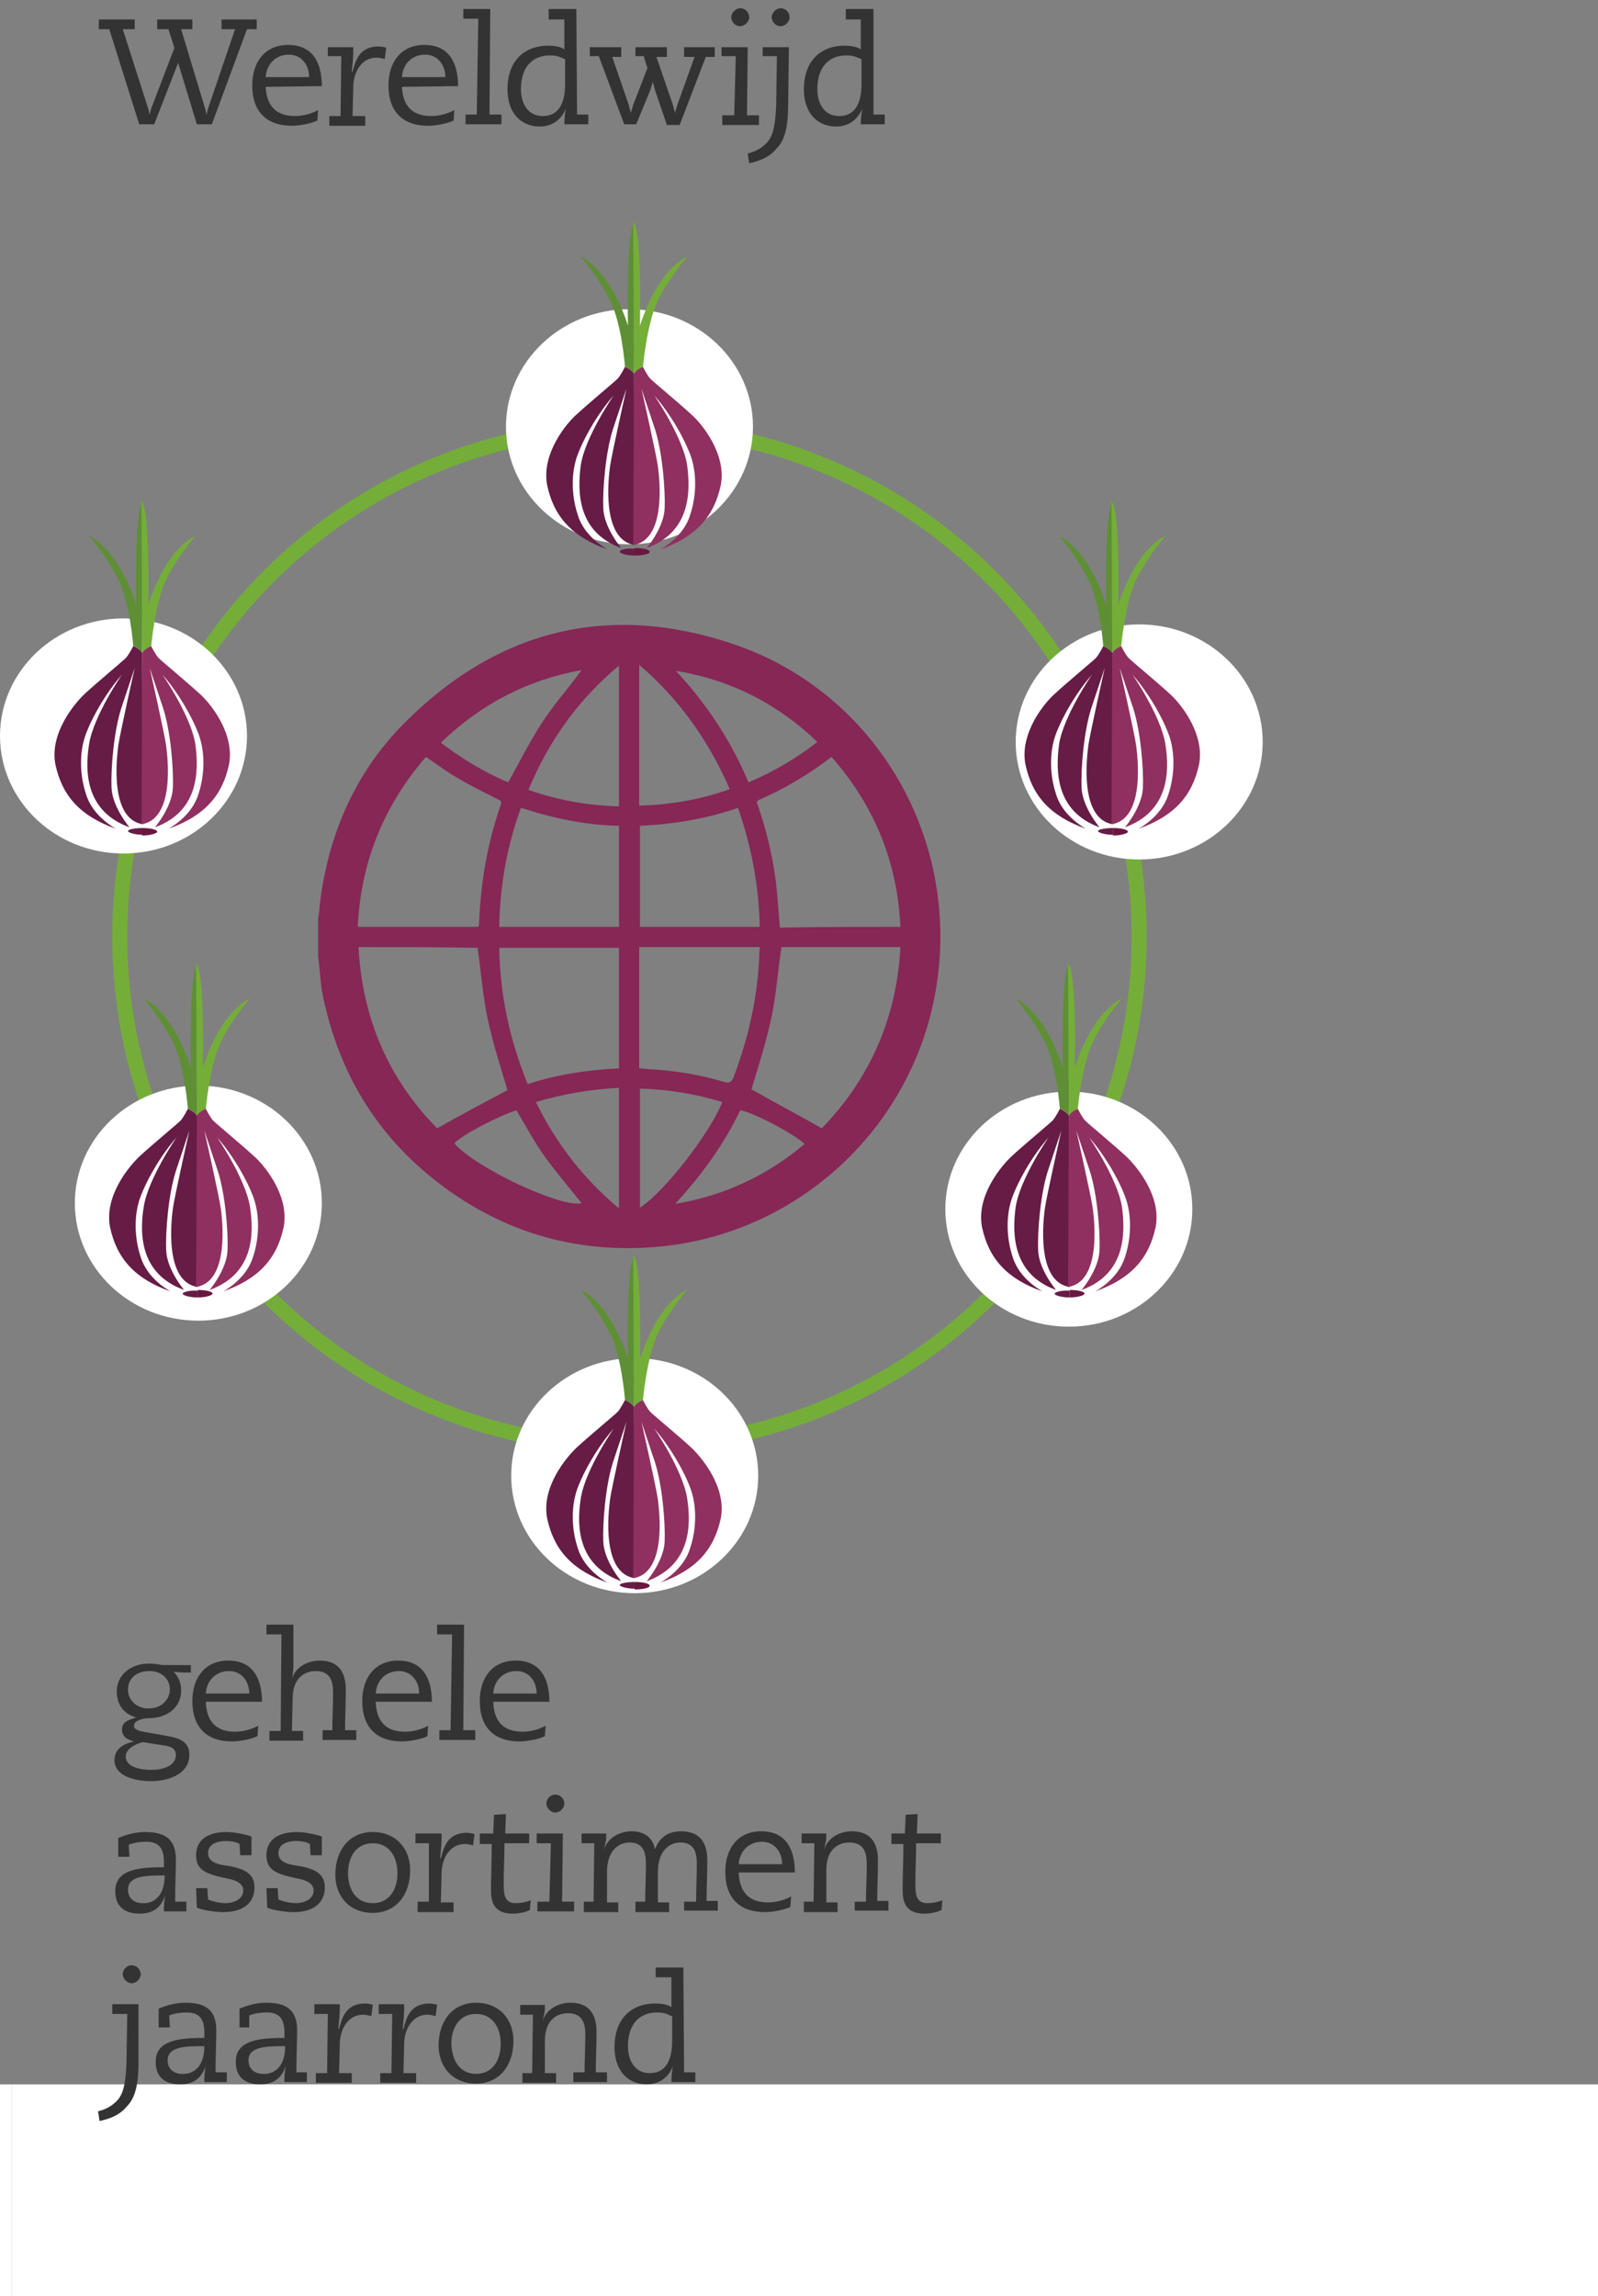 <?xml version="1.0" encoding="utf-8"?>
<!-- Generator: Adobe Illustrator 23.0.6, SVG Export Plug-In . SVG Version: 6.00 Build 0)  -->
<svg version="1.1" id="Layer_1" xmlns="http://www.w3.org/2000/svg" xmlns:xlink="http://www.w3.org/1999/xlink" x="0px" y="0px"
	 viewBox="0 0 213.5 306.7" style="enable-background:new 0 0 213.5 306.7;" xml:space="preserve">
<rect x="0" y="0" width="213.5" height="306.7" fill="#808080" stroke="none"/>
<style type="text/css">
	.st0{fill:#FFFFFF;}
	.st1{fill:none;stroke:#74AE39;stroke-width:2;stroke-miterlimit:10;}
	.st2{fill:#333333;}
	.st3{fill:#862755;}
	.st4{fill:#5E8F35;}
	.st5{fill:#74AE39;}
	.st6{fill:#661C45;}
	.st7{fill:#8F3060;}
	.st8{fill:#6A173F;}
</style>
<rect x="1.6" y="278.4" class="st0" width="211.9" height="28.3"/>
<rect x="-238.6" y="278.4" class="st0" width="240.2" height="28.3"/>
<circle class="st1" cx="84.1" cy="125.1" r="68.1"/>
<ellipse class="st0" cx="152.2" cy="99.1" rx="16.5" ry="15.7"/>
<ellipse class="st0" cx="84.1" cy="57" rx="16.5" ry="15.7"/>
<ellipse class="st0" cx="16.5" cy="98.3" rx="16.5" ry="15.7"/>
<ellipse class="st0" cx="26.5" cy="160.7" rx="16.5" ry="15.7"/>
<ellipse class="st0" cx="84.8" cy="197.1" rx="16.5" ry="15.7"/>
<ellipse class="st0" cx="142.8" cy="161.5" rx="16.5" ry="15.7"/>
<g>
	<g>
		<path class="st2" d="M14.6,3.9h-1.4V2.6H18v1.3h-1.6l3.4,10.6c0.1,0.3,0.1,0.5,0.2,0.8l0,0c0.1-0.3,0.1-0.5,0.2-0.8l3.1-8.1
			l-0.8-2.5H21V2.6h4.7v1.3h-1.5l3.2,10.6c0.1,0.3,0.1,0.5,0.2,0.8l0,0c0.1-0.3,0.1-0.5,0.2-0.8l3.6-10.6h-1.8V2.6h4.7v1.3H33
			l-4.7,12.7h-2l-2.5-8.2l0,0l-3.2,8.2h-2L14.6,3.9z"/>
		<path class="st2" d="M35.5,11.6c0.1,2.1,1,3.9,3.9,3.9c1.1,0,2.2-0.3,3.1-0.8l-0.1,1.4c-0.8,0.4-2.4,0.7-3.4,0.7
			c-3.3,0-5.3-1.8-5.3-5.4c0-3,1.6-5.4,4.8-5.4c4.1,0,4.5,3.7,4.5,5.5L35.5,11.6L35.5,11.6z M41.3,10.3c0-1.6-1-3-2.7-3
			c-1.8,0-3,1.3-3.1,3H41.3z"/>
		<path class="st2" d="M45.6,7.5h-1.8V6.3h3.4v0.6c0,0.6-0.1,1.8-0.2,2.7h0.1c0.4-1.5,0.9-3.4,3.5-3.4c0.1,0,1,0.1,1,0.2l-0.2,1.5
			c-0.3-0.1-0.7-0.2-1.1-0.2c-2.1,0-3.1,2.1-3.1,3.9l-0.1,3.9h1.7v1.3H44v-1.3h1.5L45.6,7.5z"/>
		<path class="st2" d="M53.7,11.6c0.1,2.1,1,3.9,3.9,3.9c1.1,0,2.2-0.3,3.1-0.8l-0.1,1.4c-0.8,0.4-2.4,0.7-3.4,0.7
			c-3.3,0-5.3-1.8-5.3-5.4c0-3,1.6-5.4,4.8-5.4c4.1,0,4.5,3.7,4.5,5.5L53.7,11.6L53.7,11.6z M59.5,10.3c0-1.6-1-3-2.7-3
			c-1.8,0-3,1.3-3.1,3H59.5z"/>
		<path class="st2" d="M63.9,2.5h-2V1.2h3.6l-0.1,14.1H67v1.3h-4.8v-1.3h1.5L63.9,2.5z"/>
		<path class="st2" d="M77.1,15.3h1.5v1.3h-3.2c0-0.8,0.1-1.6,0.2-2.1l0,0c-0.4,1-1.4,2.4-3.5,2.4c-2.4,0-4.3-1.7-4.3-5
			c0-3.4,1.9-5.8,5.5-5.8c0.6,0,1.6,0.1,2.1,0.5v-4h-2.1V1.2H77L77.1,15.3z M75.5,7.9c-0.4-0.1-0.8-0.5-2-0.5
			c-2.4,0-3.9,1.6-3.9,4.5c0,1.9,0.9,3.6,2.9,3.6c2.5,0,3-2.3,3-4.3V7.9z"/>
		<path class="st2" d="M78.8,6.3H83v1.3h-1.2L84,14c0.1,0.4,0.2,0.8,0.3,1.1l0,0c0-0.2,0.2-0.7,0.3-1.1l1.9-4.9L86,7.5h-1.1V6.3h4.2
			v1.3h-1.4l2.2,6.4c0.1,0.4,0.2,0.8,0.3,1.1l0,0c0-0.2,0.2-0.7,0.3-1.1l2.3-6.4h-1.4V6.3h4.1v1.3h-1.2l-3.5,9.1h-1.7L87.5,12
			c-0.1-0.4-0.2-0.8-0.3-1.1l0,0c0,0.2-0.2,0.7-0.3,1.1L85,16.6h-1.6L80,7.5h-1.2V6.3z"/>
		<path class="st2" d="M98.3,7.5h-1.9V6.3h3.5l-0.1,9.1h1.6v1.3h-4.9v-1.3h1.6L98.3,7.5z M98.9,1.1c0.7,0,1.2,0.6,1.2,1.2
			s-0.6,1.2-1.2,1.2c-0.7,0-1.2-0.6-1.2-1.2S98.3,1.1,98.9,1.1z"/>
		<path class="st2" d="M105.3,14c0,3.4-0.6,4.9-1.6,5.9c-0.9,1.1-2.2,1.6-3.6,1.9l-0.2-1.3c1.2-0.3,2-0.8,2.7-1.6
			c0.7-0.9,1-2.2,1.1-4.9l0.1-6.5h-1.9V6.3h3.5L105.3,14z M104.3,1.1c0.7,0,1.2,0.6,1.2,1.2s-0.6,1.2-1.2,1.2
			c-0.7,0-1.2-0.6-1.2-1.2S103.7,1.1,104.3,1.1z"/>
		<path class="st2" d="M116.7,15.3h1.5v1.3H115c0-0.8,0.1-1.6,0.2-2.1l0,0c-0.4,1-1.4,2.4-3.5,2.4c-2.4,0-4.3-1.7-4.3-5
			c0-3.4,1.9-5.8,5.5-5.8c0.6,0,1.6,0.1,2.1,0.5v-4h-2V1.2h3.7V15.3z M115.1,7.9c-0.4-0.1-0.8-0.5-2-0.5c-2.4,0-3.9,1.6-3.9,4.5
			c0,1.9,0.9,3.6,2.9,3.6c2.5,0,3-2.3,3-4.3V7.9z"/>
	</g>
</g>
<g>
	<g>
		<path class="st2" d="M25.5,223.4h-0.9c-0.3,0-1.1-0.1-1.4-0.1c0.8,0.8,1,1.7,1,2.5c0,2.3-1.9,3.7-4.4,3.7c-0.4,0-1.9,0.2-1.9,1
			c0,0.5,0.5,0.7,1.8,0.9l2.8,0.5c1.6,0.3,2.8,0.8,2.8,2.5c0,2.4-2.5,3.5-5.1,3.5c-2.5,0-4.9-0.8-4.9-2.8c0-1.6,1.3-2.2,2.6-2.5l0,0
			c-0.8-0.2-1.6-0.6-1.6-1.6c0-1.1,1-1.3,1.9-1.6l0,0c-0.7-0.2-2.6-0.9-2.6-3.5c0-2.1,1.8-3.7,4.3-3.7c0.6,0,1.3,0.1,1.8,0.2h3.8
			C25.5,222.4,25.5,223.4,25.5,223.4z M19.1,232.7c-0.2,0-2.3,0.6-2.3,1.9c0,1.6,2.4,1.8,3.4,1.8c1.3,0,3.3-0.4,3.3-2
			c0-0.9-0.8-1.2-1.8-1.3L19.1,232.7z M17.1,225.7c0,1.4,1.2,2.5,2.7,2.5c1.8,0,2.9-1.2,2.9-2.6c0-1-0.8-2.4-2.7-2.4
			C18.3,223.2,17.1,224.1,17.1,225.7z"/>
		<path class="st2" d="M27.5,227.4c0.1,2.1,1,3.9,3.9,3.9c1.1,0,2.2-0.3,3.1-0.8l-0.1,1.4c-0.8,0.4-2.4,0.7-3.4,0.7
			c-3.3,0-5.3-1.8-5.3-5.4c0-3,1.6-5.4,4.8-5.4c4.1,0,4.5,3.7,4.5,5.5h-7.5V227.4z M33.3,226.2c0-1.6-1-3-2.7-3c-1.8,0-3,1.3-3.1,3
			H33.3z"/>
		<path class="st2" d="M37.6,218.3h-2V217h3.6v5.4c0,0.5-0.1,1.5-0.2,1.9l0,0c0.4-1.6,2.1-2.5,3.7-2.5c2.8,0,3.5,1.9,3.5,3.9
			c0,1.8-0.1,3.8-0.1,5.4h1.5v1.3h-4.5v-1.3h1.3c0-1.6,0.1-3.3,0.1-4.9c0-1,0-3-2.3-3c-1.5,0-3.1,0.9-3.1,3.7l-0.1,4.3h1.5v1.3H36
			v-1.3h1.5L37.6,218.3z"/>
		<path class="st2" d="M50.2,227.4c0.1,2.1,1,3.9,3.9,3.9c1.1,0,2.2-0.3,3.1-0.8l-0.1,1.4c-0.8,0.4-2.4,0.7-3.4,0.7
			c-3.3,0-5.3-1.8-5.3-5.4c0-3,1.6-5.4,4.8-5.4c4.1,0,4.5,3.7,4.5,5.5h-7.5V227.4z M56,226.2c0-1.6-1-3-2.7-3c-1.8,0-3,1.3-3.1,3H56
			z"/>
		<path class="st2" d="M60.4,218.3h-2V217H62l-0.1,14.1h1.6v1.3h-4.8v-1.3h1.5L60.4,218.3z"/>
		<path class="st2" d="M65.9,227.4c0.1,2.1,1,3.9,3.9,3.9c1.1,0,2.2-0.3,3.1-0.8l-0.1,1.4c-0.8,0.4-2.4,0.7-3.4,0.7
			c-3.3,0-5.3-1.8-5.3-5.4c0-3,1.6-5.4,4.8-5.4c4.1,0,4.5,3.7,4.5,5.5h-7.5V227.4z M71.7,226.2c0-1.6-1-3-2.7-3c-1.8,0-3,1.3-3.1,3
			H71.7z"/>
		<path class="st2" d="M17.3,248h-1.5v-2.5c1.1-0.5,2.4-0.8,3.6-0.8c2.7,0,4.1,1,4.1,3.7c0,0.9-0.1,3.7-0.1,5.6h1.5v1.3h-3v-0.4
			c0-0.6,0.1-1.4,0.2-1.8l0,0c-0.6,1.7-1.6,2.5-3.5,2.5c-1.2,0-3.2-0.4-3.2-3c0-2.9,3.1-3.2,6.5-3.2v-0.7c0-1.9-0.7-2.7-2.4-2.7
			c-0.6,0-1.6,0.1-2.3,0.4L17.3,248L17.3,248z M22,250.5c-2.4,0-4.9,0-4.9,1.9c0,1.2,0.9,1.8,1.9,1.8C20.2,254.3,22,253.6,22,250.5z
			"/>
		<path class="st2" d="M33.6,247.8h-1.5l-0.1-1.5c-0.4-0.3-1.3-0.4-1.8-0.4c-1,0-2.4,0.3-2.4,1.6c0,1.1,1,1.5,2.5,1.7
			c2.6,0.4,3.7,1.2,3.7,2.9c0,1.8-1.2,3.3-4.2,3.3c-1.1,0-2.9-0.3-3.5-0.6l-0.1-2.6h1.5l0.1,1.5c0.6,0.3,1.7,0.5,2.3,0.5
			c1.1,0,2.4-0.5,2.4-1.7c0-1-1.1-1.4-2.2-1.6c-2.8-0.6-4.1-1.1-4.1-3.1c0-1.7,1.1-3.1,4.1-3.1c0.9,0,2.5,0.3,3.3,0.6V247.8z"/>
		<path class="st2" d="M43,247.8h-1.5l-0.1-1.5c-0.4-0.3-1.3-0.4-1.8-0.4c-1,0-2.4,0.3-2.4,1.6c0,1.1,1,1.5,2.5,1.7
			c2.6,0.4,3.7,1.2,3.7,2.9c0,1.8-1.2,3.3-4.2,3.3c-1.1,0-2.9-0.3-3.5-0.6l-0.1-2.6h1.5l0.1,1.5c0.6,0.3,1.7,0.5,2.3,0.5
			c1.1,0,2.4-0.5,2.4-1.7c0-1-1.1-1.4-2.2-1.6c-2.8-0.6-4.1-1.1-4.1-3.1c0-1.7,1.1-3.1,4.1-3.1c0.9,0,2.5,0.3,3.3,0.6V247.8z"/>
		<path class="st2" d="M49.8,244.7c3.1,0,5,2.2,5,5.1c0,3.3-1.9,5.7-5,5.7s-5-2.2-5-5.1C44.8,247.1,46.7,244.7,49.8,244.7z
			 M49.8,254.2c2.2,0,3.3-1.8,3.3-4s-1.1-4-3.3-4s-3.3,1.8-3.3,4S47.6,254.2,49.8,254.2z"/>
		<path class="st2" d="M57.3,246.2h-1.8v-1.3H59v0.6c0,0.6-0.1,1.8-0.2,2.7h0.1c0.4-1.5,0.9-3.4,3.5-3.4c0.1,0,1,0.1,1,0.2l-0.2,1.5
			c-0.3-0.1-0.7-0.2-1.1-0.2c-2.1,0-3.1,2.1-3.1,3.9l-0.1,3.9h1.7v1.3h-4.8V254h1.5L57.3,246.2z"/>
		<path class="st2" d="M64.2,244.9h1.7l0.1-2.5l1.6-0.1l-0.1,2.6h3.2v1.3h-3.3c0,1.7-0.1,3.5-0.1,5.2c0,1.5,0,2.8,1.6,2.8
			c0.8,0,1.6-0.2,2-0.4l-0.1,1.3c-0.5,0.3-1.5,0.5-2.3,0.5c-2.9,0-2.9-2.1-2.9-3.4c0-1.3,0.1-4.4,0.1-5.9h-1.6v-1.4H64.2z"/>
		<path class="st2" d="M73.6,246.2h-1.9v-1.3h3.5l-0.1,9.1h1.6v1.3h-4.9V254h1.6L73.6,246.2z M74.2,239.7c0.7,0,1.2,0.6,1.2,1.2
			s-0.6,1.2-1.2,1.2s-1.2-0.6-1.2-1.2S73.5,239.7,74.2,239.7z"/>
		<path class="st2" d="M78,254h1.3l0.1-7.8h-1.7v-1.3H81c0,0.4,0,1-0.1,1.2l-0.2,1l0,0c0.4-1.6,2.1-2.5,3.7-2.5
			c1.9,0,2.9,1.1,3.1,2.4l0,0c0.2-0.4,0.8-2.4,3.5-2.4c2.8,0,3.5,1.9,3.5,3.9c0,1.8-0.1,3.8-0.1,5.4h1.5v1.3h-4.5V254H93
			c0-1.7,0.1-3.3,0.1-5c0-1.5-0.3-2.9-2.2-2.9c-1.3,0-2.9,0.9-3,3.7v4.3h1.5v1.3h-4.5V254h1.3c0-1.7,0.1-3.3,0.1-5
			c0-1.5-0.3-2.9-2.2-2.9c-1.3,0-2.9,0.9-3,3.7v4.3h1.5v1.3H78V254z"/>
		<path class="st2" d="M98.7,250.2c0.1,2.1,1,3.9,3.9,3.9c1.1,0,2.2-0.3,3.1-0.8l-0.1,1.4c-0.8,0.4-2.4,0.7-3.4,0.7
			c-3.3,0-5.3-1.8-5.3-5.4c0-3,1.6-5.4,4.8-5.4c4.1,0,4.5,3.7,4.5,5.5h-7.5V250.2z M104.5,249c0-1.6-1-3-2.7-3c-1.8,0-3,1.3-3.1,3
			H104.5z"/>
		<path class="st2" d="M114.4,254h1.3c0-1.6,0.1-3.3,0.1-4.9c0-1,0-3-2.3-3c-1.5,0-3.1,0.9-3.1,3.7v4.3h1.5v1.3h-4.5V254h1.3
			l0.1-7.8h-1.7v-1.3h3.3c0,0.4,0,1-0.1,1.2l-0.2,1l0,0c0.4-1.6,2.1-2.5,3.7-2.5c2.8,0,3.5,1.9,3.5,3.9c0,1.8-0.1,3.8-0.1,5.4h1.5
			v1.3h-4.5V254H114.4z"/>
		<path class="st2" d="M119.2,244.9h1.7l0.1-2.5l1.6-0.1l-0.1,2.6h3.2v1.3h-3.3c0,1.7-0.1,3.5-0.1,5.2c0,1.5,0,2.8,1.6,2.8
			c0.8,0,1.6-0.2,2-0.4l-0.1,1.3c-0.5,0.3-1.5,0.5-2.3,0.5c-2.9,0-2.9-2.1-2.9-3.4c0-1.3,0.1-4.4,0.1-5.9h-1.6v-1.4H119.2z"/>
		<path class="st2" d="M18.5,275.5c0,3.4-0.6,4.9-1.6,5.9c-0.9,1.1-2.2,1.6-3.6,1.9l-0.2-1.3c1.2-0.3,2-0.8,2.7-1.6
			c0.7-0.9,1-2.2,1.1-4.9L17,269h-2v-1.3h3.5V275.5z M17.6,262.5c0.7,0,1.2,0.6,1.2,1.2s-0.6,1.2-1.2,1.2s-1.2-0.6-1.2-1.2
			S16.9,262.5,17.6,262.5z"/>
		<path class="st2" d="M22.7,270.8h-1.5v-2.5c1.1-0.5,2.4-0.8,3.6-0.8c2.7,0,4.1,1,4.1,3.7c0,0.9-0.1,3.7-0.1,5.6h1.5v1.3h-3v-0.4
			c0-0.6,0.1-1.4,0.2-1.8l0,0c-0.6,1.7-1.6,2.5-3.5,2.5c-1.2,0-3.2-0.4-3.2-3c0-2.9,3.1-3.2,6.5-3.2v-0.7c0-1.9-0.7-2.7-2.4-2.7
			c-0.6,0-1.6,0.1-2.3,0.4L22.7,270.8L22.7,270.8z M27.3,273.3c-2.4,0-4.9,0-4.9,1.9c0,1.2,0.9,1.8,1.9,1.8
			C25.5,277.1,27.3,276.4,27.3,273.3z"/>
		<path class="st2" d="M33.5,270.8H32v-2.5c1.1-0.5,2.4-0.8,3.6-0.8c2.7,0,4.1,1,4.1,3.7c0,0.9-0.1,3.7-0.1,5.6H41v1.3h-3v-0.4
			c0-0.6,0.1-1.4,0.2-1.8l0,0c-0.6,1.7-1.6,2.5-3.5,2.5c-1.2,0-3.2-0.4-3.2-3c0-2.9,3.1-3.2,6.5-3.2v-0.7c0-1.9-0.7-2.7-2.4-2.7
			c-0.6,0-1.6,0.1-2.3,0.4v1.6H33.5z M38.1,273.3c-2.4,0-4.9,0-4.9,1.9c0,1.2,0.9,1.8,1.9,1.8C36.3,277.1,38.1,276.4,38.1,273.3z"/>
		<path class="st2" d="M43.8,269H42v-1.3h3.4v0.6c0,0.6-0.1,1.8-0.2,2.7h0.1c0.4-1.5,0.9-3.4,3.5-3.4c0.1,0,1,0.1,1,0.2l-0.2,1.5
			c-0.3-0.1-0.7-0.2-1.1-0.2c-2.1,0-3.1,2.1-3.1,3.9l-0.1,3.9H47v1.3h-4.8v-1.3h1.5L43.8,269z"/>
		<path class="st2" d="M52.4,269h-1.8v-1.3H54v0.6c0,0.6-0.1,1.8-0.2,2.7h0.1c0.4-1.5,0.9-3.4,3.5-3.4c0.1,0,1,0.1,1,0.2l-0.2,1.5
			c-0.3-0.1-0.7-0.2-1.1-0.2c-2.1,0-3.1,2.1-3.1,3.9l-0.1,3.9h1.7v1.3h-4.8v-1.3h1.5L52.4,269z"/>
		<path class="st2" d="M63.6,267.5c3.1,0,5,2.2,5,5.1c0,3.3-1.9,5.7-5,5.7s-5-2.2-5-5.1C58.6,269.9,60.5,267.5,63.6,267.5z
			 M63.6,277c2.2,0,3.3-1.8,3.3-4s-1.1-4-3.3-4s-3.3,1.8-3.3,4C60.4,275.2,61.4,277,63.6,277z"/>
		<path class="st2" d="M76.8,276.8h1.3c0-1.6,0.1-3.3,0.1-4.9c0-1,0-3-2.3-3c-1.5,0-3.1,0.9-3.1,3.7v4.3h1.5v1.3h-4.5v-1.3h1.3
			l0.1-7.8h-1.7v-1.3h3.3c0,0.4,0,1-0.1,1.2l-0.2,1l0,0c0.4-1.6,2.1-2.5,3.7-2.5c2.8,0,3.5,1.9,3.5,3.9c0,1.8-0.1,3.8-0.1,5.4h1.5
			v1.3h-4.5v-1.3H76.8z"/>
		<path class="st2" d="M91.4,276.8h1.5v1.3h-3.2c0-0.8,0.1-1.6,0.2-2.1l0,0c-0.4,1-1.4,2.4-3.5,2.4c-2.4,0-4.3-1.7-4.3-5
			c0-3.4,1.9-5.8,5.5-5.8c0.6,0,1.6,0.1,2.1,0.5v-4h-2.1v-1.3h3.7L91.4,276.8z M89.8,269.3c-0.4-0.1-0.8-0.5-2-0.5
			c-2.4,0-3.9,1.6-3.9,4.5c0,1.9,0.9,3.6,2.9,3.6c2.5,0,3-2.3,3-4.3V269.3z"/>
	</g>
</g>
<g id="_x39_thE8U_2_">
	<g>
		<path class="st3" d="M42.5,127.7c0-1.7,0-3.4,0-5c0.1-0.6,0.2-1.2,0.2-1.7c1.1-9.4,4.7-17.8,11.4-24.5
			C66.6,84,81.5,80.4,98.2,86.1c19.1,6.6,30.3,26.3,26.8,46.3c-3.2,18.3-18.3,32.3-36.8,34.1c-9.5,0.9-18.4-1.1-26.5-6.3
			c-10.2-6.6-16.4-15.9-18.7-27.9C42.8,130.9,42.7,129.3,42.5,127.7z M120.3,126.5c-5.4,0-10.7,0-15.9,0c-0.5,3.3-0.7,6.6-1.4,9.7
			c-0.7,3.2-1.7,6.3-2.6,9.3c3,1.7,6.2,3.4,9.4,5.2C116.2,144.1,119.8,136,120.3,126.5z M47.9,126.5c0.5,9.5,4,17.6,10.5,24.2
			c3.2-1.8,6.4-3.5,9.4-5.1c-0.9-3-1.9-6.1-2.6-9.3s-0.9-6.4-1.4-9.7C58.6,126.5,53.3,126.5,47.9,126.5z M63.9,123.8
			c0-0.1,0.1-0.2,0.1-0.3c0.2-5.5,1.1-10.8,2.9-16c0.2-0.5-0.1-0.6-0.5-0.8c-1.8-0.9-3.6-1.8-5.3-2.8c-1.4-0.8-2.7-1.8-4.2-2.8
			c-5.6,6.5-8.7,14-9.1,22.7C53.3,123.8,58.6,123.8,63.9,123.8z M120.3,123.8c-0.4-8.7-3.5-16.2-9.2-22.7c-3,2.3-6.2,4.2-9.6,5.7
			c-0.5,0.2-0.4,0.5-0.2,0.9c1.4,4.1,2.3,8.3,2.6,12.6c0.1,1.2,0.2,2.4,0.3,3.6C109.6,123.8,114.9,123.8,120.3,123.8z M70.5,144.8
			c4-1.3,8-1.9,12.2-2.1c0-5.4,0-10.8,0-16.1c-5.4,0-10.7,0-16,0C66.8,132.9,68.1,138.9,70.5,144.8z M85.4,142.7
			c0.5,0,0.9,0.1,1.3,0.1c3.4,0.2,6.7,0.7,10,1.7c0.7,0.2,1,0.1,1.3-0.6c1.6-4.2,2.7-8.5,3.2-13c0.2-1.5,0.2-2.9,0.3-4.4
			c-5.4,0-10.7,0-16.1,0C85.4,131.9,85.4,137.3,85.4,142.7z M82.7,110.3c-4.5-0.1-8.8-1-13.1-2.4c-1.9,5.2-2.8,10.4-2.9,15.9
			c5.4,0,10.7,0,16,0C82.7,119.3,82.7,114.9,82.7,110.3z M101.5,123.8c-0.1-5.5-1.1-10.7-2.9-15.9c-4.3,1.5-8.7,2.2-13.1,2.4
			c0,4.6,0,9,0,13.5C90.8,123.8,96.1,123.8,101.5,123.8z M82.7,88.9c-5.5,4.6-9.4,10.1-12.1,16.6c4,1.4,8,2.1,12.1,2.2
			C82.7,101.4,82.7,95.3,82.7,88.9z M85.4,107.6c4.2-0.1,8.2-0.8,12.1-2.2c-2.8-6.4-6.7-12-12.1-16.6
			C85.4,95.3,85.4,101.4,85.4,107.6z M90.3,89.6c4.1,4.4,7.4,9.4,9.7,14.9c3.3-1.4,6.4-3.2,9.2-5.4C103.9,94,97.6,90.8,90.3,89.6z
			 M58.9,99.2c2.9,2.2,5.9,4,9,5.3c1.5-2.7,2.8-5.3,4.4-7.8s3.6-4.7,5.4-7.2C70.5,90.8,64.3,94,58.9,99.2z M71.6,147.2
			c2.7,5.5,6.3,10.2,11.1,14.2c0-5.5,0-10.7,0-16.1C78.9,145.5,75.3,146.1,71.6,147.2z M85.5,145.4c0,5.4,0,10.6,0,15.9
			c3.2-2,9.4-10,11-14.1C92.9,146.1,89.2,145.5,85.5,145.4z M60.7,152.7c2.8,3.3,14.4,8.7,17,8c-1.6-2-3.2-3.9-4.7-5.9
			c-1.5-2.1-2.7-4.3-4-6.5C66.5,149.1,61.9,151.5,60.7,152.7z M107.5,152.8c-1.3-1.3-7-4.3-8.6-4.5c-2.2,4.6-5.2,8.7-8.7,12.5
			C96.8,159.7,102.5,157,107.5,152.8z"/>
	</g>
</g>
<g>
	<path class="st4" d="M84.7,49.9c0,0-0.5-0.7-1.2-0.9c0,0-0.4-5.7-2-8.9c-1.6-3.2-3.9-5.8-3.9-5.8s3.7,1.3,6.3,9.2
		c0,0-0.3-12.7,0.9-13.9L84.7,49.9z"/>
	<path class="st5" d="M84.7,49.9c0,0,0.5-0.6,1.2-0.9c0,0,0.5-5.7,2-8.9c1.6-3.2,3.9-5.8,3.9-5.8s-3.7,1.3-6.3,9.2
		c0,0,0.3-12.7-0.9-13.9L84.7,49.9z"/>
	<path class="st6" d="M84.7,49.9c0,0-0.4-0.6-1.2-0.9c0,0-0.6,1.2-1,1.6s-4,3.4-5.4,4.7c-1.4,1.2-4.8,5.3-4,9.5
		c0.9,4.2,3.3,6.9,8.1,8.6c0,0-3.1-1.6-4-4.6c-1-3-0.7-5.8-0.3-7.2c0.4-1.6,2.3-5.6,5.1-8.8c0,0-3.8,5.5-4.4,9.3
		c-0.5,3.7-0.4,9,5.4,11.1c0,0-2.3-2.7-2.4-5.3c-0.1-2.5,0.3-7.5,1.3-10.6c1-3,1.8-5.4,1.8-5.4s-2,8.9-2.2,10.4s-1.2,9.8,3.3,10.5
		L84.7,49.9z"/>
	<path class="st7" d="M84.7,49.9c0,0,0.4-0.6,1.2-0.9c0,0,0.6,1.2,1,1.6s4,3.4,5.4,4.7c1.4,1.2,4.8,5.3,4,9.5
		c-0.9,4.2-3.3,6.9-8.1,8.6c0,0,3.1-1.6,4-4.6c1-3,0.7-5.8,0.3-7.2c-0.4-1.6-2.3-5.6-5.1-8.8c0,0,3.8,5.5,4.4,9.3
		c0.5,3.7,0.4,9-5.4,11.1c0,0,2.3-2.7,2.4-5.3c0.1-2.5-0.3-7.5-1.3-10.6c-1-3-1.8-5.4-1.8-5.4s2,8.9,2.2,10.4s1.2,9.8-3.3,10.5
		L84.7,49.9z"/>
	<path class="st8" d="M84.8,73.2c1.1,0,2,0.2,2,0.5s-0.9,0.5-2,0.5V73.2z"/>
	<path class="st6" d="M82.8,73.7c0,0.2,0.9,0.5,2,0.5v-0.9C83.7,73.2,82.8,73.4,82.8,73.7"/>
</g>
<g>
	<path class="st4" d="M84.7,187.9c0,0-0.5-0.7-1.2-0.9c0,0-0.4-5.7-2-8.9c-1.6-3.2-3.9-5.8-3.9-5.8s3.7,1.3,6.3,9.2
		c0,0-0.3-12.7,0.9-13.9L84.7,187.9z"/>
	<path class="st5" d="M84.7,187.9c0,0,0.5-0.6,1.2-0.9c0,0,0.5-5.7,2-8.9c1.6-3.2,3.9-5.8,3.9-5.8s-3.7,1.3-6.3,9.2
		c0,0,0.3-12.7-0.9-13.9L84.7,187.9z"/>
	<path class="st6" d="M84.7,187.9c0,0-0.4-0.6-1.2-0.9c0,0-0.6,1.2-1,1.6s-4,3.4-5.4,4.7s-4.8,5.3-4,9.5c0.9,4.2,3.3,6.9,8.1,8.6
		c0,0-3.1-1.6-4-4.6c-1-3-0.7-5.8-0.3-7.2c0.4-1.6,2.3-5.6,5.1-8.8c0,0-3.8,5.5-4.4,9.3s-0.4,9,5.4,11.1c0,0-2.3-2.7-2.4-5.3
		c-0.1-2.5,0.3-7.5,1.3-10.6c1-3,1.8-5.4,1.8-5.4s-2,8.9-2.2,10.4c-0.2,1.6-1.2,9.8,3.3,10.5L84.7,187.9z"/>
	<path class="st7" d="M84.7,187.9c0,0,0.4-0.6,1.2-0.9c0,0,0.6,1.2,1,1.6s4,3.4,5.4,4.7s4.8,5.3,4,9.5c-0.9,4.2-3.3,6.9-8.1,8.6
		c0,0,3.1-1.6,4-4.6c1-3,0.7-5.8,0.3-7.2c-0.4-1.6-2.3-5.6-5.1-8.8c0,0,3.8,5.5,4.4,9.3s0.4,9-5.4,11.1c0,0,2.3-2.7,2.4-5.3
		c0.1-2.5-0.3-7.5-1.3-10.6c-1-3-1.8-5.4-1.8-5.4s2,8.9,2.2,10.4c0.2,1.6,1.2,9.8-3.3,10.5L84.7,187.9z"/>
	<path class="st8" d="M84.8,211.3c1.1,0,2,0.2,2,0.5s-0.9,0.5-2,0.5V211.3z"/>
	<path class="st6" d="M82.8,211.7c0,0.2,0.9,0.5,2,0.5v-0.9C83.7,211.3,82.8,211.5,82.8,211.7"/>
</g>
<g>
	<path class="st4" d="M19,87.2c0,0-0.5-0.7-1.2-0.9c0,0-0.4-5.7-2-8.9c-1.6-3.2-3.9-5.8-3.9-5.8s3.7,1.3,6.3,9.2
		c0,0-0.3-12.7,0.9-13.9L19,87.2z"/>
	<path class="st5" d="M19,87.2c0,0,0.5-0.6,1.2-0.9c0,0,0.5-5.7,2-8.9c1.6-3.2,3.9-5.8,3.9-5.8s-3.7,1.3-6.3,9.2
		c0,0,0.3-12.7-0.9-13.9L19,87.2z"/>
	<path class="st6" d="M19,87.2c0,0-0.4-0.6-1.2-0.9c0,0-0.6,1.2-1,1.6c-0.4,0.4-4,3.4-5.4,4.7s-4.8,5.3-4,9.5
		c0.9,4.2,3.3,6.9,8.1,8.6c0,0-3.1-1.6-4-4.6c-1-3-0.7-5.8-0.3-7.2c0.4-1.6,2.3-5.6,5.1-8.8c0,0-3.8,5.5-4.4,9.3s-0.4,9,5.4,11.1
		c0,0-2.3-2.7-2.4-5.3c-0.1-2.5,0.3-7.5,1.3-10.6c1-3,1.8-5.4,1.8-5.4s-2,8.9-2.2,10.4c-0.2,1.6-1.2,9.8,3.3,10.5L19,87.2z"/>
	<path class="st7" d="M19,87.2c0,0,0.4-0.6,1.2-0.9c0,0,0.6,1.2,1,1.6c0.4,0.4,4,3.4,5.4,4.7c1.4,1.2,4.8,5.3,4,9.5
		c-0.9,4.2-3.3,6.9-8.1,8.6c0,0,3.1-1.6,4-4.6c1-3,0.7-5.8,0.3-7.2c-0.4-1.6-2.3-5.6-5.1-8.8c0,0,3.8,5.5,4.4,9.3
		c0.5,3.7,0.4,9-5.4,11.1c0,0,2.3-2.7,2.4-5.3c0.1-2.5-0.3-7.5-1.3-10.6c-1-3-1.8-5.4-1.8-5.4s2,8.9,2.2,10.4
		c0.2,1.6,1.2,9.8-3.3,10.5L19,87.2z"/>
	<path class="st8" d="M19,110.6c1.1,0,2,0.2,2,0.5c0,0.2-0.9,0.5-2,0.5V110.6z"/>
	<path class="st6" d="M17.1,111c0,0.2,0.9,0.5,2,0.5v-0.9C17.9,110.6,17.1,110.8,17.1,111"/>
</g>
<g>
	<path class="st4" d="M148.6,87.2c0,0-0.5-0.7-1.2-0.9c0,0-0.4-5.7-2-8.9c-1.6-3.2-3.9-5.8-3.9-5.8s3.7,1.3,6.3,9.2
		c0,0-0.3-12.7,0.9-13.9L148.6,87.2z"/>
	<path class="st5" d="M148.6,87.2c0,0,0.5-0.6,1.2-0.9c0,0,0.5-5.7,2-8.9c1.6-3.2,3.9-5.8,3.9-5.8s-3.7,1.3-6.3,9.2
		c0,0,0.3-12.7-0.9-13.9L148.6,87.2z"/>
	<path class="st6" d="M148.6,87.2c0,0-0.4-0.6-1.2-0.9c0,0-0.6,1.2-1,1.6s-4,3.4-5.4,4.7c-1.4,1.2-4.8,5.3-4,9.5
		c0.9,4.2,3.3,6.9,8.1,8.6c0,0-3.1-1.6-4-4.6c-1-3-0.7-5.8-0.3-7.2c0.4-1.6,2.3-5.6,5.1-8.8c0,0-3.8,5.5-4.4,9.3
		c-0.5,3.7-0.4,9,5.4,11.1c0,0-2.3-2.7-2.4-5.3c-0.1-2.5,0.3-7.5,1.3-10.6c1-3,1.8-5.4,1.8-5.4s-2,8.9-2.2,10.4
		c-0.2,1.6-1.2,9.8,3.3,10.5L148.6,87.2z"/>
	<path class="st7" d="M148.6,87.2c0,0,0.4-0.6,1.2-0.9c0,0,0.6,1.2,1,1.6s4,3.4,5.4,4.7c1.4,1.2,4.8,5.3,4,9.5
		c-0.9,4.2-3.3,6.9-8.1,8.6c0,0,3.1-1.6,4-4.6c1-3,0.7-5.8,0.3-7.2c-0.4-1.6-2.3-5.6-5.1-8.8c0,0,3.8,5.5,4.4,9.3s0.4,9-5.4,11.1
		c0,0,2.3-2.7,2.4-5.3c0.1-2.5-0.3-7.5-1.3-10.6c-1-3-1.8-5.4-1.8-5.4s2,8.9,2.2,10.4c0.2,1.6,1.2,9.8-3.3,10.5L148.6,87.2z"/>
	<path class="st8" d="M148.7,110.6c1.1,0,2,0.2,2,0.5c0,0.2-0.9,0.5-2,0.5V110.6z"/>
	<path class="st6" d="M146.7,111c0,0.2,0.9,0.5,2,0.5v-0.9C147.6,110.6,146.7,110.8,146.7,111"/>
</g>
<g>
	<path class="st4" d="M26.3,149c0,0-0.5-0.7-1.2-0.9c0,0-0.4-5.7-2-8.9c-1.6-3.2-3.9-5.8-3.9-5.8s3.7,1.3,6.3,9.2
		c0,0-0.3-12.7,0.9-13.9L26.3,149z"/>
	<path class="st5" d="M26.3,149c0,0,0.5-0.6,1.2-0.9c0,0,0.5-5.7,2-8.9s3.9-5.8,3.9-5.8s-3.7,1.3-6.3,9.2c0,0,0.3-12.7-0.9-13.9
		L26.3,149z"/>
	<path class="st6" d="M26.3,149c0,0-0.4-0.6-1.2-0.9c0,0-0.6,1.2-1,1.6c-0.4,0.4-4,3.4-5.4,4.7s-4.8,5.3-4,9.5
		c0.9,4.2,3.3,6.9,8.1,8.6c0,0-3.1-1.6-4-4.6c-1-3-0.7-5.8-0.3-7.2c0.4-1.6,2.3-5.6,5.1-8.8c0,0-3.8,5.5-4.4,9.3s-0.4,9,5.4,11.1
		c0,0-2.3-2.7-2.4-5.3c-0.1-2.5,0.3-7.5,1.3-10.6c1-3,1.8-5.4,1.8-5.4s-2,8.9-2.2,10.4s-1.2,9.8,3.3,10.5L26.3,149z"/>
	<path class="st7" d="M26.3,149c0,0,0.4-0.6,1.2-0.9c0,0,0.6,1.2,1,1.6c0.4,0.4,4,3.4,5.4,4.7c1.4,1.2,4.8,5.3,4,9.5
		c-0.9,4.2-3.3,6.9-8.1,8.6c0,0,3.1-1.6,4-4.6c1-3,0.7-5.8,0.3-7.2c-0.4-1.6-2.3-5.6-5.1-8.8c0,0,3.8,5.5,4.4,9.3s0.4,9-5.4,11.1
		c0,0,2.3-2.7,2.4-5.3c0.1-2.5-0.3-7.5-1.3-10.6c-1-3-1.8-5.4-1.8-5.4s2,8.9,2.2,10.4s1.2,9.8-3.3,10.5L26.3,149z"/>
	<path class="st8" d="M26.4,172.3c1.1,0,2,0.2,2,0.5c0,0.2-0.9,0.5-2,0.5V172.3z"/>
	<path class="st6" d="M24.4,172.8c0,0.2,0.9,0.5,2,0.5v-0.9C25.3,172.3,24.4,172.6,24.4,172.8"/>
</g>
<g>
	<path class="st4" d="M142.8,149c0,0-0.5-0.7-1.2-0.9c0,0-0.4-5.7-2-8.9c-1.6-3.2-3.9-5.8-3.9-5.8s3.7,1.3,6.3,9.2
		c0,0-0.3-12.7,0.9-13.9L142.8,149z"/>
	<path class="st5" d="M142.8,149c0,0,0.5-0.6,1.2-0.9c0,0,0.5-5.7,2-8.9s3.9-5.8,3.9-5.8s-3.7,1.3-6.3,9.2c0,0,0.3-12.7-0.9-13.9
		L142.8,149z"/>
	<path class="st6" d="M142.8,149c0,0-0.4-0.6-1.2-0.9c0,0-0.6,1.2-1,1.6s-4,3.4-5.4,4.7s-4.8,5.3-4,9.5c0.9,4.2,3.3,6.9,8.1,8.6
		c0,0-3.1-1.6-4-4.6c-1-3-0.7-5.8-0.3-7.2c0.4-1.6,2.3-5.6,5.1-8.8c0,0-3.8,5.5-4.4,9.3c-0.5,3.7-0.4,9,5.4,11.1
		c0,0-2.3-2.7-2.4-5.3c-0.1-2.5,0.3-7.5,1.3-10.6c1-3,1.8-5.4,1.8-5.4s-2,8.9-2.2,10.4s-1.2,9.8,3.3,10.5L142.8,149z"/>
	<path class="st7" d="M142.8,149c0,0,0.4-0.6,1.2-0.9c0,0,0.6,1.2,1,1.6s4,3.4,5.4,4.7s4.8,5.3,4,9.5c-0.9,4.2-3.3,6.9-8.1,8.6
		c0,0,3.1-1.6,4-4.6c1-3,0.7-5.8,0.3-7.2c-0.4-1.6-2.3-5.6-5.1-8.8c0,0,3.8,5.5,4.4,9.3c0.5,3.7,0.4,9-5.4,11.1c0,0,2.3-2.7,2.4-5.3
		c0.1-2.5-0.3-7.5-1.3-10.6c-1-3-1.8-5.4-1.8-5.4s2,8.9,2.2,10.4s1.2,9.8-3.3,10.5L142.8,149z"/>
	<path class="st8" d="M142.9,172.3c1.1,0,2,0.2,2,0.5c0,0.2-0.9,0.5-2,0.5V172.3z"/>
	<path class="st6" d="M140.9,172.8c0,0.2,0.9,0.5,2,0.5v-0.9C141.8,172.3,140.9,172.6,140.9,172.8"/>
</g>
</svg>
